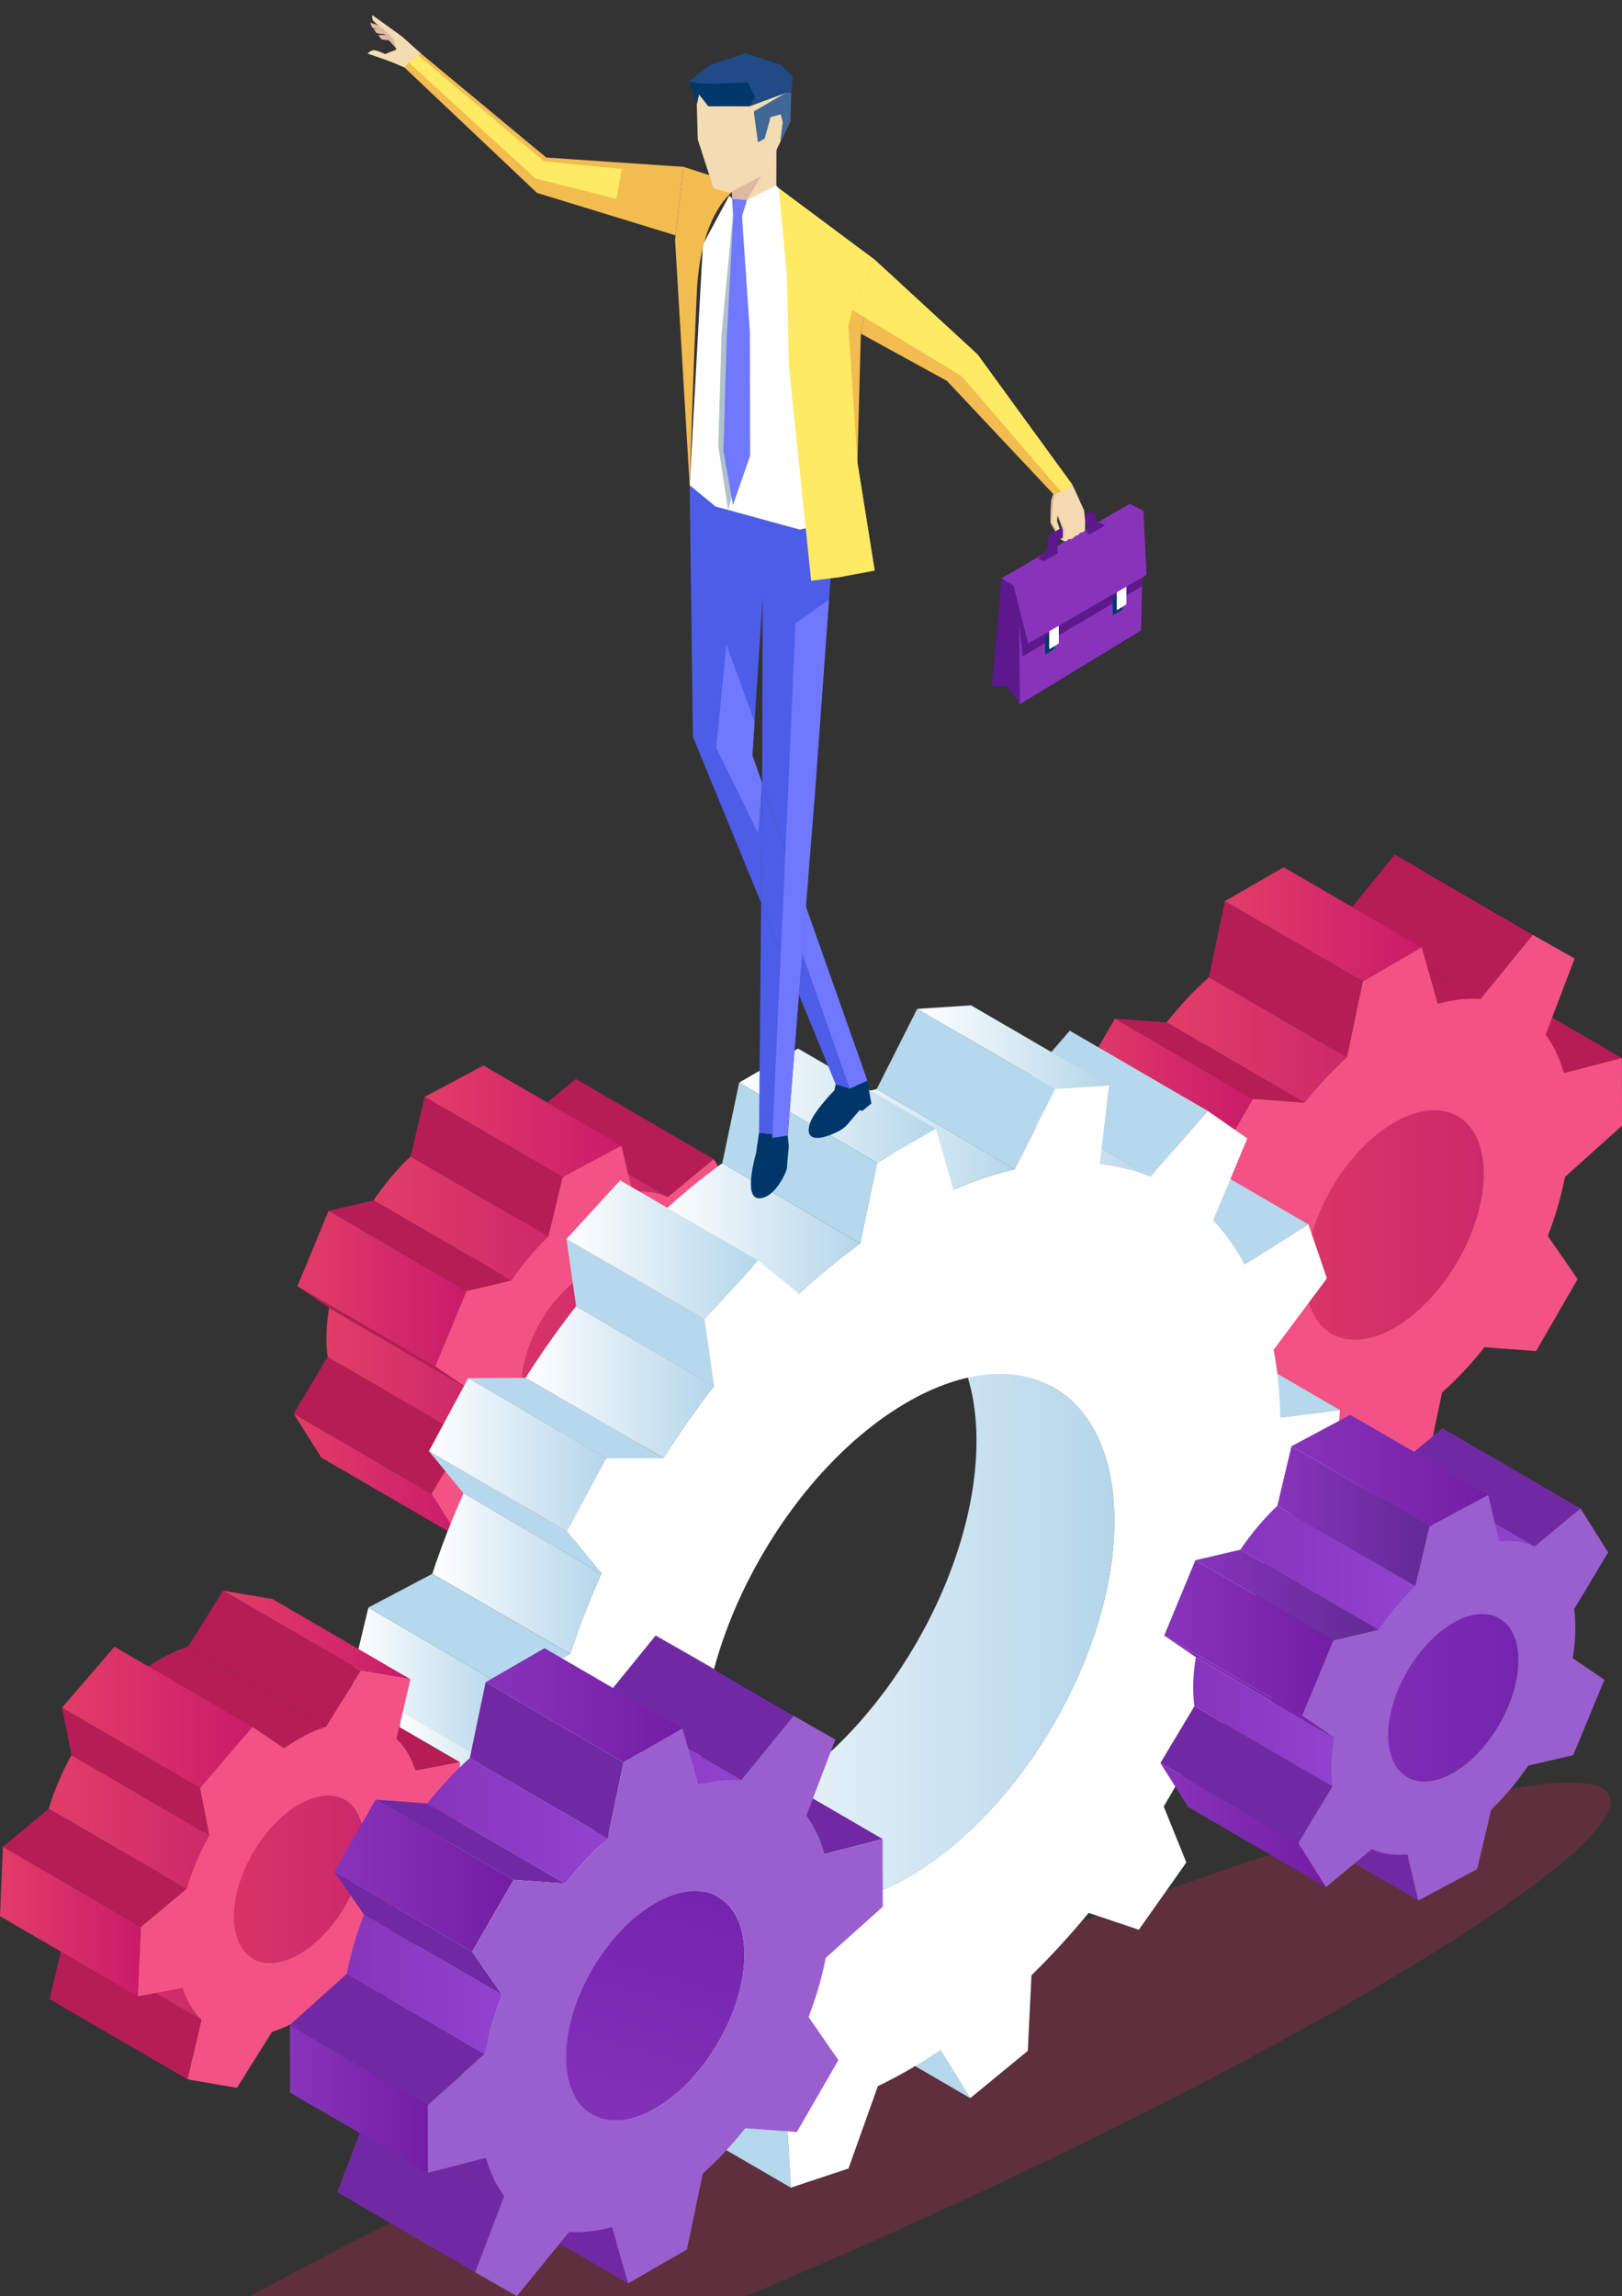 <?xml version="1.0" encoding="utf-8"?>
<!-- Generator: Adobe Illustrator 22.0.1, SVG Export Plug-In . SVG Version: 6.00 Build 0)  -->
<svg version="1.1" id="Layer_1" xmlns="http://www.w3.org/2000/svg" xmlns:xlink="http://www.w3.org/1999/xlink" x="0px" y="0px"
	 viewBox="0 0 61.818 87.49" style="enable-background:new 0 0 61.818 87.49;" xml:space="preserve">
<rect x="0" y="0" width="61.818" height="87.49" fill="#333333" stroke="none"/>
<style type="text/css">
	.st0{opacity:0.3;fill:#C12556;}
	.st1{enable-background:new    ;}
	.st2{fill:#B6D8EC;}
	.st3{fill:#B51D54;}
	.st4{fill:url(#SVGID_1_);}
	.st5{fill:#001E3A;}
	.st6{fill:#E23D69;}
	.st7{fill:url(#SVGID_2_);}
	.st8{fill:url(#SVGID_3_);}
	.st9{fill:url(#SVGID_4_);}
	.st10{fill:url(#SVGID_5_);}
	.st11{fill:url(#SVGID_6_);}
	.st12{fill:#F25384;}
	.st13{fill:url(#SVGID_7_);}
	.st14{fill:url(#SVGID_8_);}
	.st15{fill:url(#SVGID_9_);}
	.st16{fill:url(#SVGID_10_);}
	.st17{fill:url(#SVGID_11_);}
	.st18{fill:url(#SVGID_12_);}
	.st19{fill:url(#SVGID_13_);}
	.st20{fill:url(#SVGID_14_);}
	.st21{fill:url(#SVGID_15_);}
	.st22{fill:url(#SVGID_16_);}
	.st23{fill:url(#SVGID_17_);}
	.st24{fill:url(#SVGID_18_);}
	.st25{fill:url(#SVGID_19_);}
	.st26{fill:url(#SVGID_20_);}
	.st27{fill:url(#SVGID_21_);}
	.st28{fill:url(#SVGID_22_);}
	.st29{fill:url(#SVGID_23_);}
	.st30{fill:url(#SVGID_24_);}
	.st31{fill:url(#SVGID_25_);}
	.st32{fill:url(#SVGID_26_);}
	.st33{fill:url(#SVGID_27_);}
	.st34{fill:#FFFFFF;}
	.st35{fill:#808080;}
	.st36{fill:url(#SVGID_28_);}
	.st37{fill:url(#SVGID_29_);}
	.st38{fill:url(#SVGID_30_);}
	.st39{fill:url(#SVGID_31_);}
	.st40{fill:url(#SVGID_32_);}
	.st41{fill:url(#SVGID_33_);}
	.st42{fill:#7129A3;}
	.st43{fill:url(#SVGID_34_);}
	.st44{fill:url(#SVGID_35_);}
	.st45{fill:url(#SVGID_36_);}
	.st46{fill:url(#SVGID_37_);}
	.st47{fill:url(#SVGID_38_);}
	.st48{fill:url(#SVGID_39_);}
	.st49{fill:url(#SVGID_40_);}
	.st50{fill:url(#SVGID_41_);}
	.st51{fill:url(#SVGID_42_);}
	.st52{fill:url(#SVGID_43_);}
	.st53{fill:#9A5FCE;}
	.st54{fill:url(#SVGID_44_);}
	.st55{fill:url(#SVGID_45_);}
	.st56{fill:url(#SVGID_46_);}
	.st57{fill:url(#SVGID_47_);}
	.st58{fill:url(#SVGID_48_);}
	.st59{fill:url(#SVGID_49_);}
	.st60{fill:url(#SVGID_50_);}
	.st61{fill:#5C188C;}
	.st62{fill:#8734BB;}
	.st63{fill:#00376A;}
	.st64{fill:#F4DAB0;}
	.st65{fill:#DDB9A2;}
	.st66{fill:#F2BC51;}
	.st67{fill:#4D5DE8;}
	.st68{fill:#7078FF;}
	.st69{fill:#FFEA63;}
	.st70{fill:#B0C2CC;}
	.st71{fill:#F3DCB3;}
	.st72{fill:#406796;}
	.st73{fill:#204B86;}
</style>
<path class="st0" d="M61.343,68.419c0.921,2.121-12.937,10.42-30.169,17.901S-0.773,98.147-1.694,96.026
	c-0.921-2.121,12.302-9.904,29.534-17.386S60.422,66.298,61.343,68.419z"/>
<g>
	<g class="st1">
		<g>
			<polygon class="st2" points="51.501,55.098 46.243,52.043 46.853,54.193 52.111,57.248 			"/>
		</g>
		<g>
			<polygon class="st3" points="56.553,37.258 54.342,37.83 59.6,40.885 61.811,40.313 			"/>
		</g>
		<linearGradient id="SVGID_1_" gradientUnits="userSpaceOnUse" x1="45.483" y1="45.26" x2="56.544" y2="45.26">
			<stop  offset="0" style="stop-color:#E23D69"/>
			<stop  offset="1" style="stop-color:#CC2969"/>
		</linearGradient>
		<path class="st4" d="M47.9,47.522c-0.944,0.545-1.799,0.596-2.417,0.237l5.258,3.055
			c0.618,0.359,1.473,0.308,2.417-0.237c1.877-1.083,3.393-3.71,3.387-5.866c-0.003-1.071-0.381-1.825-0.991-2.179
			l-5.258-3.055c0.61,0.354,0.988,1.108,0.991,2.179C51.293,43.812,49.776,46.439,47.9,47.522z"/>
		<g>
			<polygon class="st5" points="54.754,33.467 53.161,32.56 58.419,35.616 60.011,36.522 			"/>
		</g>
		<g>
			<polygon class="st3" points="47.388,53.924 42.13,50.869 41.025,53.769 46.283,56.824 			"/>
		</g>
		<g>
			<polygon class="st3" points="53.161,32.56 51.17,35.009 56.428,38.065 58.419,35.616 			"/>
		</g>
		<g>
			<g class="st1">
				<path class="st6" d="M46.694,52.461l-5.258-3.055c0.161,0.568,0.395,1.059,0.694,1.463l5.258,3.055
					C47.089,53.52,46.855,53.029,46.694,52.461z"/>
			</g>
		</g>
		<g>
			<g class="st1">
				<path class="st3" d="M56.428,38.065l-5.258-3.055c-0.509-0.037-1.056,0.02-1.635,0.184l5.258,3.055
					C55.372,38.084,55.919,38.027,56.428,38.065z"/>
			</g>
		</g>
		<g>
			<g class="st1">
				<linearGradient id="SVGID_2_" gradientUnits="userSpaceOnUse" x1="41.39" y1="45.851" x2="47.302" y2="45.851">
					<stop  offset="0" style="stop-color:#E23D69"/>
					<stop  offset="1" style="stop-color:#CC2969"/>
				</linearGradient>
				<path class="st7" d="M47.302,46.25l-5.258-3.055c-0.286,0.748-0.508,1.507-0.655,2.257l5.258,3.055
					C46.794,47.757,47.016,46.998,47.302,46.25z"/>
			</g>
		</g>
		<g>
			<g class="st1">
				<linearGradient id="SVGID_3_" gradientUnits="userSpaceOnUse" x1="44.46" y1="39.622" x2="51.334" y2="39.622">
					<stop  offset="0" style="stop-color:#E23D69"/>
					<stop  offset="1" style="stop-color:#CC2969"/>
				</linearGradient>
				<path class="st8" d="M51.334,40.287l-5.258-3.055c-0.574,0.514-1.116,1.095-1.616,1.726l5.258,3.055
					C50.218,41.382,50.76,40.801,51.334,40.287z"/>
			</g>
		</g>
		<g>
			<linearGradient id="SVGID_4_" gradientUnits="userSpaceOnUse" x1="39.218" y1="50.216" x2="44.483" y2="50.216">
				<stop  offset="0" style="stop-color:#E23D69"/>
				<stop  offset="1" style="stop-color:#C91B69"/>
			</linearGradient>
			<polygon class="st9" points="44.476,50.455 39.218,47.399 39.225,49.977 44.483,53.032 			"/>
		</g>
		<g>
			<polygon class="st3" points="41.39,45.452 39.218,47.399 44.476,50.455 46.647,48.507 			"/>
		</g>
		<g>
			<linearGradient id="SVGID_5_" gradientUnits="userSpaceOnUse" x1="46.681" y1="35.219" x2="54.183" y2="35.219">
				<stop  offset="0" style="stop-color:#E23D69"/>
				<stop  offset="1" style="stop-color:#C91B69"/>
			</linearGradient>
			<polygon class="st10" points="48.925,33.044 46.681,34.339 51.939,37.395 54.183,36.099 			"/>
		</g>
		<g>
			<polygon class="st3" points="46.681,34.339 46.076,37.231 51.334,40.287 51.939,37.395 			"/>
		</g>
		<g>
			<polygon class="st3" points="46.167,44.609 40.909,41.554 42.045,43.194 47.302,46.25 			"/>
		</g>
		<g>
			<polygon class="st3" points="49.717,42.012 44.46,38.957 42.491,38.814 47.749,41.87 			"/>
		</g>
		<g>
			<linearGradient id="SVGID_6_" gradientUnits="userSpaceOnUse" x1="40.909" y1="41.712" x2="47.749" y2="41.712">
				<stop  offset="0" style="stop-color:#E23D69"/>
				<stop  offset="1" style="stop-color:#C91B69"/>
			</linearGradient>
			<polygon class="st11" points="47.749,41.87 42.491,38.814 40.909,41.554 46.167,44.609 			"/>
		</g>
		<g>
			<path class="st12" d="M44.476,50.455l0.007,2.578l2.211-0.572c0.161,0.568,0.395,1.059,0.694,1.463l-1.105,2.9
				l1.592,0.907l1.991-2.449c0.508,0.037,1.056-0.021,1.635-0.184l0.61,2.15l2.243-1.295l0.605-2.892
				c0.574-0.514,1.117-1.095,1.617-1.726l1.969,0.143l1.582-2.74l-1.135-1.64
				c0.286-0.749,0.508-1.507,0.655-2.257l2.172-1.948l-0.007-2.579l-2.211,0.572
				c-0.161-0.568-0.395-1.058-0.694-1.463l1.105-2.9l-1.592-0.906l-1.991,2.449
				c-0.509-0.037-1.056,0.02-1.635,0.184l-0.61-2.15l-2.244,1.296l-0.605,2.892
				c-0.574,0.514-1.116,1.095-1.616,1.726l-1.969-0.143l-1.582,2.74l1.135,1.64
				c-0.286,0.748-0.508,1.507-0.655,2.257L44.476,50.455z M53.135,42.769c1.877-1.083,3.403-0.214,3.409,1.943
				c0.006,2.156-1.51,4.783-3.387,5.866c-1.877,1.083-3.402,0.213-3.408-1.943
				C49.743,46.478,51.259,43.852,53.135,42.769z"/>
		</g>
	</g>
</g>
<g>
	<g class="st1">
		<g>
			<polygon class="st3" points="20.602,57.347 15.345,54.292 15.762,56.05 21.02,59.105 			"/>
		</g>
		<linearGradient id="SVGID_7_" gradientUnits="userSpaceOnUse" x1="15.338" y1="49.935" x2="24.833" y2="49.935">
			<stop  offset="0" style="stop-color:#E23D69"/>
			<stop  offset="1" style="stop-color:#CC2969"/>
		</linearGradient>
		<path class="st13" d="M17.105,51.172c-0.032,0.018-0.064,0.036-0.097,0.054c-0.655,0.349-1.242,0.37-1.67,0.12
			l5.258,3.055c0.429,0.249,1.016,0.229,1.67-0.12c0.032-0.017,0.065-0.035,0.097-0.054
			c1.326-0.765,2.422-2.606,2.469-4.171c0.025-0.836-0.255-1.428-0.723-1.7l-5.258-3.055
			c0.468,0.272,0.747,0.864,0.723,1.7C19.527,48.566,18.431,50.407,17.105,51.172z"/>
		<g>
			<polygon class="st3" points="21.944,41.11 20.201,42.555 25.458,45.611 27.202,44.165 			"/>
		</g>
		<g>
			<g class="st1">
				<linearGradient id="SVGID_8_" gradientUnits="userSpaceOnUse" x1="18.844" y1="43.975" x2="25.458" y2="43.975">
					<stop  offset="0" style="stop-color:#E23D69"/>
					<stop  offset="1" style="stop-color:#CC2969"/>
				</linearGradient>
				<path class="st14" d="M25.458,45.611l-5.258-3.055c-0.397-0.181-0.854-0.253-1.356-0.198l5.258,3.055
					C24.605,45.358,25.062,45.429,25.458,45.611z"/>
			</g>
		</g>
		<g>
			<linearGradient id="SVGID_9_" gradientUnits="userSpaceOnUse" x1="11.191" y1="56.228" x2="17.502" y2="56.228">
				<stop  offset="0" style="stop-color:#E23D69"/>
				<stop  offset="1" style="stop-color:#C91B69"/>
			</linearGradient>
			<polygon class="st15" points="16.448,56.918 11.191,53.863 12.245,55.538 17.502,58.593 			"/>
		</g>
		<g>
			<polygon class="st3" points="12.487,51.703 11.191,53.863 16.448,56.918 17.744,54.759 			"/>
		</g>
		<g>
			<g class="st1">
				<linearGradient id="SVGID_10_" gradientUnits="userSpaceOnUse" x1="12.442" y1="52.296" x2="17.8" y2="52.296">
					<stop  offset="0" style="stop-color:#E23D69"/>
					<stop  offset="1" style="stop-color:#CC2969"/>
				</linearGradient>
				<path class="st16" d="M17.8,52.888l-5.258-3.055c-0.054,0.329-0.089,0.654-0.098,0.973
					c-0.009,0.319,0.006,0.617,0.043,0.897l5.258,3.055c-0.036-0.281-0.051-0.579-0.043-0.897
					C17.711,53.542,17.746,53.217,17.8,52.888z"/>
			</g>
		</g>
		<g>
			<g class="st1">
				<linearGradient id="SVGID_11_" gradientUnits="userSpaceOnUse" x1="14.237" y1="46.428" x2="20.906" y2="46.428">
					<stop  offset="0" style="stop-color:#E23D69"/>
					<stop  offset="1" style="stop-color:#CC2969"/>
				</linearGradient>
				<path class="st17" d="M15.648,44.062c-0.515,0.489-0.991,1.058-1.411,1.675l5.258,3.055
					c0.42-0.618,0.896-1.186,1.411-1.675L15.648,44.062z"/>
			</g>
		</g>
		<g>
			<linearGradient id="SVGID_12_" gradientUnits="userSpaceOnUse" x1="16.184" y1="42.724" x2="23.685" y2="42.724">
				<stop  offset="0" style="stop-color:#E23D69"/>
				<stop  offset="1" style="stop-color:#C91B69"/>
			</linearGradient>
			<polygon class="st18" points="18.427,40.598 16.184,41.795 21.442,44.851 23.685,43.654 			"/>
		</g>
		<g>
			<polygon class="st3" points="16.184,41.795 15.648,44.062 20.906,47.117 21.442,44.851 			"/>
		</g>
		<g>
			<polygon class="st3" points="16.592,52.065 11.334,49.01 12.543,49.833 17.8,52.888 			"/>
		</g>
		<g>
			<polygon class="st3" points="14.237,45.737 12.523,46.137 17.781,49.192 19.494,48.793 			"/>
		</g>
		<g>
			<linearGradient id="SVGID_13_" gradientUnits="userSpaceOnUse" x1="11.334" y1="49.101" x2="17.781" y2="49.101">
				<stop  offset="0" style="stop-color:#E23D69"/>
				<stop  offset="1" style="stop-color:#C91B69"/>
			</linearGradient>
			<polygon class="st19" points="12.523,46.137 11.334,49.01 16.592,52.065 17.781,49.192 			"/>
		</g>
		<g>
			<path class="st12" d="M17.502,58.593l1.744-1.445c0.397,0.181,0.854,0.253,1.356,0.199l0.417,1.758l2.243-1.197
				l0.536-2.267c0.515-0.489,0.992-1.058,1.411-1.675l1.713-0.399l1.189-2.873l-1.207-0.824
				c0.053-0.328,0.088-0.653,0.097-0.973c0.01-0.319-0.007-0.617-0.043-0.897l1.296-2.159l-1.054-1.675
				l-1.744,1.445c-0.397-0.181-0.854-0.253-1.356-0.198l-0.417-1.759l-2.243,1.197l-0.536,2.267
				c-0.515,0.489-0.991,1.058-1.411,1.675l-1.713,0.399l-1.189,2.873l1.208,0.823
				c-0.054,0.329-0.089,0.654-0.098,0.973c-0.009,0.319,0.006,0.617,0.043,0.897l-1.296,2.159L17.502,58.593z
				 M22.343,48.53c0.032-0.018,0.063-0.036,0.095-0.053c1.369-0.73,2.441-0.023,2.394,1.579
				c-0.047,1.565-1.143,3.406-2.469,4.171c-0.032,0.018-0.064,0.036-0.097,0.054
				c-1.369,0.73-2.441,0.023-2.393-1.58C19.92,51.136,21.016,49.296,22.343,48.53z"/>
		</g>
	</g>
</g>
<g>
	<g class="st1">
		<g>
			<polygon class="st2" points="35.844,78.11 30.586,75.055 31.72,76.891 36.978,79.946 			"/>
		</g>
		<g>
			<polygon class="st2" points="51.07,53.73 45.813,50.675 43.54,50.958 48.797,54.013 			"/>
		</g>
		<g>
			<polygon class="st2" points="29.984,80.648 24.727,77.593 24.883,80.301 30.141,83.356 			"/>
		</g>
		<g>
			<polygon class="st2" points="49.87,46.656 44.612,43.6 42.178,45.128 47.436,48.184 			"/>
		</g>
		<g>
			<polygon class="st2" points="19.666,76.993 18.819,80.112 24.077,83.167 24.924,80.048 			"/>
		</g>
		<linearGradient id="SVGID_14_" gradientUnits="userSpaceOnUse" x1="23.773" y1="61.209" x2="42.473" y2="61.209">
			<stop  offset="0" style="stop-color:#FFFFFF"/>
			<stop  offset="1" style="stop-color:#B4D6EA"/>
		</linearGradient>
		<path class="st20" d="M29.372,68.457c-2.187,1.263-4.169,1.38-5.599,0.548l5.258,3.055
			c1.431,0.832,3.413,0.714,5.6-0.548c4.346-2.509,7.858-8.591,7.843-13.584
			c-0.007-2.481-0.883-4.226-2.295-5.047l-5.258-3.055c1.413,0.821,2.288,2.566,2.295,5.047
			C37.23,59.866,33.718,65.948,29.372,68.457z"/>
		<g>
			<polygon class="st2" points="40.772,39.273 38.593,41.784 43.851,44.84 46.03,42.328 			"/>
		</g>
		<g class="st1">
			<g class="st1">
				<linearGradient id="SVGID_15_" gradientUnits="userSpaceOnUse" x1="18.063" y1="77.861" x2="24.55" y2="77.861">
					<stop  offset="0" style="stop-color:#FFFFFF"/>
					<stop  offset="1" style="stop-color:#B4D6EA"/>
				</linearGradient>
				<path class="st21" d="M23.321,78.932l-5.258-3.055c0.379,0.353,0.79,0.658,1.229,0.914l5.258,3.055
					C24.11,79.591,23.699,79.285,23.321,78.932z"/>
			</g>
		</g>
		<g class="st1">
			<g class="st1">
				<linearGradient id="SVGID_16_" gradientUnits="userSpaceOnUse" x1="36.657" y1="43.062" x2="43.851" y2="43.062">
					<stop  offset="0" style="stop-color:#FFFFFF"/>
					<stop  offset="1" style="stop-color:#B4D6EA"/>
				</linearGradient>
				<path class="st22" d="M38.593,41.784c-0.604-0.25-1.251-0.418-1.936-0.499l5.258,3.055
					c0.685,0.081,1.333,0.249,1.936,0.499L38.593,41.784z"/>
			</g>
		</g>
		<g>
			<polygon class="st2" points="19.833,79.412 14.575,76.357 15.703,77.942 20.96,80.998 			"/>
		</g>
		<g>
			<polygon class="st2" points="16.276,73.376 14.575,76.357 19.833,79.412 21.534,76.431 			"/>
		</g>
		<g>
			<polygon class="st2" points="34.956,38.442 33.414,41.496 38.671,44.552 40.214,41.497 			"/>
		</g>
		<g>
			<linearGradient id="SVGID_17_" gradientUnits="userSpaceOnUse" x1="34.956" y1="39.902" x2="42.267" y2="39.902">
				<stop  offset="0" style="stop-color:#FFFFFF"/>
				<stop  offset="1" style="stop-color:#B4D6EA"/>
			</linearGradient>
			<polygon class="st23" points="37.009,38.307 34.956,38.442 40.214,41.497 42.267,41.362 			"/>
		</g>
		<g class="st1">
			<g class="st1">
				<linearGradient id="SVGID_18_" gradientUnits="userSpaceOnUse" x1="15.531" y1="73.81" x2="21.534" y2="73.81">
					<stop  offset="0" style="stop-color:#FFFFFF"/>
					<stop  offset="1" style="stop-color:#B4D6EA"/>
				</linearGradient>
				<path class="st24" d="M20.788,74.245l-5.258-3.055c0.185,0.796,0.436,1.527,0.746,2.187l5.258,3.055
					C21.224,75.772,20.974,75.041,20.788,74.245z"/>
			</g>
		</g>
		<g class="st1">
			<g class="st1">
				<linearGradient id="SVGID_19_" gradientUnits="userSpaceOnUse" x1="31.075" y1="43.414" x2="38.671" y2="43.414">
					<stop  offset="0" style="stop-color:#FFFFFF"/>
					<stop  offset="1" style="stop-color:#B4D6EA"/>
				</linearGradient>
				<path class="st25" d="M33.414,41.496c-0.756,0.173-1.537,0.432-2.339,0.78l5.258,3.055
					c0.802-0.348,1.583-0.607,2.339-0.78L33.414,41.496z"/>
			</g>
		</g>
		<g>
			<polygon class="st2" points="15.153,67.347 12.885,69.686 18.142,72.741 20.41,70.402 			"/>
		</g>
		<g>
			<polygon class="st2" points="18.142,72.741 12.885,69.686 13.126,72.115 18.384,75.17 			"/>
		</g>
		<g class="st1">
			<g class="st1">
				<linearGradient id="SVGID_20_" gradientUnits="userSpaceOnUse" x1="15.153" y1="67.439" x2="20.649" y2="67.439">
					<stop  offset="0" style="stop-color:#FFFFFF"/>
					<stop  offset="1" style="stop-color:#B4D6EA"/>
				</linearGradient>
				<path class="st26" d="M15.392,64.476c-0.144,0.971-0.226,1.932-0.239,2.871l5.258,3.055
					c0.013-0.94,0.095-1.9,0.239-2.871L15.392,64.476z"/>
			</g>
		</g>
		<g>
			<linearGradient id="SVGID_21_" gradientUnits="userSpaceOnUse" x1="28.171" y1="42.128" x2="35.673" y2="42.128">
				<stop  offset="0" style="stop-color:#FFFFFF"/>
				<stop  offset="1" style="stop-color:#B4D6EA"/>
			</linearGradient>
			<polygon class="st27" points="30.415,39.953 28.171,41.249 33.429,44.304 35.673,43.008 			"/>
		</g>
		<g>
			<polygon class="st2" points="28.171,41.249 27.527,44.325 32.785,47.38 33.429,44.304 			"/>
		</g>
		<g class="st1">
			<g class="st1">
				<linearGradient id="SVGID_22_" gradientUnits="userSpaceOnUse" x1="25.192" y1="46.812" x2="32.785" y2="46.812">
					<stop  offset="0" style="stop-color:#FFFFFF"/>
					<stop  offset="1" style="stop-color:#B4D6EA"/>
				</linearGradient>
				<path class="st28" d="M27.527,44.325c-0.802,0.578-1.581,1.22-2.335,1.918l5.258,3.055
					c0.754-0.698,1.533-1.34,2.335-1.918L27.527,44.325z"/>
			</g>
		</g>
		<g class="st1">
			<g class="st1">
				<linearGradient id="SVGID_23_" gradientUnits="userSpaceOnUse" x1="16.476" y1="59.962" x2="22.923" y2="59.962">
					<stop  offset="0" style="stop-color:#FFFFFF"/>
					<stop  offset="1" style="stop-color:#B4D6EA"/>
				</linearGradient>
				<path class="st29" d="M17.666,56.901c-0.452,1.01-0.851,2.036-1.19,3.066l5.258,3.055
					c0.339-1.03,0.738-2.056,1.19-3.066L17.666,56.901z"/>
			</g>
		</g>
		<g class="st1">
			<g class="st1">
				<linearGradient id="SVGID_24_" gradientUnits="userSpaceOnUse" x1="20.031" y1="52.664" x2="27.215" y2="52.664">
					<stop  offset="0" style="stop-color:#FFFFFF"/>
					<stop  offset="1" style="stop-color:#B4D6EA"/>
				</linearGradient>
				<path class="st30" d="M21.957,49.772c-0.683,0.871-1.327,1.785-1.926,2.729l5.258,3.055
					c0.599-0.945,1.244-1.858,1.926-2.729L21.957,49.772z"/>
			</g>
		</g>
		<g>
			<linearGradient id="SVGID_25_" gradientUnits="userSpaceOnUse" x1="13.355" y1="64.205" x2="19.299" y2="64.205">
				<stop  offset="0" style="stop-color:#FFFFFF"/>
				<stop  offset="1" style="stop-color:#B4D6EA"/>
			</linearGradient>
			<polygon class="st31" points="14.041,61.251 13.355,64.104 18.612,67.159 19.299,64.306 			"/>
		</g>
		<g>
			<polygon class="st2" points="16.476,59.967 14.041,61.251 19.299,64.306 21.734,63.023 			"/>
		</g>
		<g>
			<polygon class="st2" points="26.847,50.265 21.589,47.209 21.957,49.772 27.215,52.827 			"/>
		</g>
		<g>
			<linearGradient id="SVGID_26_" gradientUnits="userSpaceOnUse" x1="21.589" y1="47.621" x2="28.894" y2="47.621">
				<stop  offset="0" style="stop-color:#FFFFFF"/>
				<stop  offset="1" style="stop-color:#B4D6EA"/>
			</linearGradient>
			<polygon class="st32" points="23.636,44.977 21.589,47.209 26.847,50.265 28.894,48.033 			"/>
		</g>
		<g>
			<polygon class="st2" points="21.606,58.349 16.348,55.294 17.666,56.901 22.923,59.957 			"/>
		</g>
		<g>
			<linearGradient id="SVGID_27_" gradientUnits="userSpaceOnUse" x1="16.348" y1="55.43" x2="23.102" y2="55.43">
				<stop  offset="0" style="stop-color:#FFFFFF"/>
				<stop  offset="1" style="stop-color:#B4D6EA"/>
			</linearGradient>
			<polygon class="st33" points="17.844,52.511 16.348,55.294 21.606,58.349 23.102,55.566 			"/>
		</g>
		<g>
			<polygon class="st2" points="20.031,52.501 17.844,52.511 23.102,55.566 25.289,55.557 			"/>
		</g>
		<g>
			<path class="st34" d="M18.142,72.741l0.242,2.429l2.405-0.926c0.185,0.796,0.436,1.527,0.746,2.187l-1.701,2.981
				l1.127,1.586l2.36-2.066c0.484,0.452,1.021,0.825,1.603,1.116l-0.847,3.119l1.82,0.468l1.902-2.845
				c0.696,0.039,1.426-0.008,2.186-0.142l0.156,2.709l2.197-0.731l1.119-3.137
				c0.394-0.189,0.792-0.399,1.194-0.631s0.8-0.482,1.193-0.747l1.134,1.836l2.193-1.803l0.141-2.88
				c0.758-0.742,1.486-1.537,2.179-2.377l1.913,0.642l1.81-2.564l-0.862-2.132
				c0.579-0.962,1.112-1.952,1.592-2.96l2.364-0.662l1.116-2.881l-1.714-1.009
				c0.305-1.015,0.55-2.031,0.731-3.039l2.402-1.849l0.227-2.7l-2.273,0.283c-0.019-0.921-0.106-1.784-0.256-2.586
				l2.029-2.719L49.87,46.656l-2.434,1.528c-0.343-0.636-0.747-1.199-1.202-1.685l1.303-3.12l-1.507-1.05
				l-2.179,2.511c-0.604-0.25-1.251-0.418-1.936-0.499l0.352-2.978l-2.053,0.135l-1.543,3.055
				c-0.756,0.173-1.537,0.432-2.339,0.78l-0.659-2.324l-2.244,1.296l-0.644,3.076
				c-0.802,0.578-1.581,1.22-2.335,1.918l-1.556-1.266l-2.047,2.232l0.368,2.562
				c-0.683,0.871-1.327,1.784-1.926,2.729l-2.187,0.009l-1.496,2.783l1.317,1.608
				c-0.452,1.01-0.851,2.036-1.19,3.066l-2.435,1.283l-0.686,2.853l2.037,0.372
				c-0.144,0.971-0.226,1.931-0.239,2.871L18.142,72.741z M34.578,53.429c4.346-2.509,7.881-0.495,7.895,4.499
				c0.014,4.993-3.498,11.075-7.843,13.584c-4.346,2.509-7.881,0.495-7.895-4.498
				C26.721,62.02,30.233,55.938,34.578,53.429z"/>
		</g>
	</g>
</g>
<g>
	<g class="st1">
		<g>
			<polygon class="st35" points="11.966,76.599 6.708,73.543 7.917,74.361 13.175,77.416 			"/>
		</g>
		<g>
			<polygon class="st3" points="12.278,64.094 10.583,64.418 15.84,67.474 17.536,67.149 			"/>
		</g>
		<linearGradient id="SVGID_28_" gradientUnits="userSpaceOnUse" x1="4.381" y1="70.165" x2="13.877" y2="70.165">
			<stop  offset="0" style="stop-color:#E23D69"/>
			<stop  offset="1" style="stop-color:#CC2969"/>
		</linearGradient>
		<path class="st36" d="M6.147,71.403c-0.689,0.398-1.314,0.435-1.765,0.173l5.258,3.055
			c0.451,0.262,1.076,0.225,1.765-0.173c1.37-0.791,2.477-2.707,2.473-4.282
			c-0.002-0.782-0.278-1.331-0.723-1.59l-5.258-3.055c0.445,0.259,0.721,0.808,0.723,1.59
			C8.623,68.696,7.516,70.612,6.147,71.403z"/>
		<g>
			<polygon class="st3" points="2.424,73.907 1.891,76.176 7.148,79.231 7.682,76.963 			"/>
		</g>
		<g>
			<g class="st1">
				<linearGradient id="SVGID_29_" gradientUnits="userSpaceOnUse" x1="1.696" y1="74.825" x2="7.682" y2="74.825">
					<stop  offset="0" style="stop-color:#E23D69"/>
					<stop  offset="1" style="stop-color:#CC2969"/>
				</linearGradient>
				<path class="st37" d="M7.682,76.963c-0.159-0.152-0.302-0.33-0.426-0.538c-0.125-0.207-0.225-0.436-0.302-0.682
					L1.696,72.688c0.078,0.245,0.178,0.474,0.303,0.681c0.124,0.208,0.267,0.386,0.426,0.538L7.682,76.963z"/>
			</g>
		</g>
		<g>
			<linearGradient id="SVGID_30_" gradientUnits="userSpaceOnUse" x1="8.503" y1="62.297" x2="15.645" y2="62.297">
				<stop  offset="0" style="stop-color:#E23D69"/>
				<stop  offset="1" style="stop-color:#C91B69"/>
			</linearGradient>
			<polygon class="st38" points="10.388,60.93 8.503,60.608 13.761,63.664 15.645,63.986 			"/>
		</g>
		<g>
			<polygon class="st3" points="8.503,60.608 7.167,62.742 12.425,65.797 13.761,63.664 			"/>
		</g>
		<g>
			<g class="st1">
				<path class="st3" d="M12.425,65.797l-5.258-3.055C6.824,62.848,6.471,63.005,6.116,63.21
					c-0.182,0.105-0.365,0.223-0.547,0.353l5.258,3.055c0.182-0.13,0.365-0.248,0.547-0.353
					C11.729,66.06,12.082,65.903,12.425,65.797z"/>
			</g>
		</g>
		<g>
			<g class="st1">
				<linearGradient id="SVGID_31_" gradientUnits="userSpaceOnUse" x1="1.856" y1="69.424" x2="7.981" y2="69.424">
					<stop  offset="0" style="stop-color:#E23D69"/>
					<stop  offset="1" style="stop-color:#CC2969"/>
				</linearGradient>
				<path class="st39" d="M2.723,66.874c-0.368,0.67-0.659,1.362-0.867,2.045l5.258,3.055
					c0.208-0.684,0.499-1.376,0.867-2.046L2.723,66.874z"/>
			</g>
		</g>
		<g>
			<polygon class="st3" points="1.856,68.919 0.112,70.369 5.369,73.424 7.113,71.975 			"/>
		</g>
		<g>
			<linearGradient id="SVGID_32_" gradientUnits="userSpaceOnUse" x1="0" y1="73.218" x2="5.369" y2="73.218">
				<stop  offset="0" style="stop-color:#E23D69"/>
				<stop  offset="1" style="stop-color:#C91B69"/>
			</linearGradient>
			<polygon class="st40" points="0.112,70.369 0,73.012 5.258,76.068 5.369,73.424 			"/>
		</g>
		<g>
			<polygon class="st3" points="7.621,68.124 2.364,65.068 2.723,66.874 7.981,69.929 			"/>
		</g>
		<g>
			<path class="st12" d="M5.369,73.424l-0.112,2.643l1.696-0.324c0.078,0.245,0.178,0.474,0.302,0.682
				c0.124,0.208,0.267,0.386,0.426,0.538l-0.534,2.268l1.884,0.322l1.335-2.133
				c0.343-0.107,0.696-0.264,1.051-0.469c0.182-0.105,0.365-0.223,0.547-0.353l1.209,0.817l1.997-2.323l-0.36-1.805
				c0.368-0.67,0.66-1.362,0.867-2.045l1.744-1.45l0.113-2.644l-1.696,0.324
				c-0.079-0.245-0.178-0.474-0.302-0.682c-0.125-0.208-0.268-0.386-0.426-0.538l0.534-2.268l-1.884-0.322
				l-1.336,2.133c-0.343,0.107-0.696,0.264-1.05,0.469c-0.182,0.105-0.365,0.223-0.547,0.353L9.618,65.801
				l-1.997,2.323l0.359,1.806c-0.368,0.67-0.659,1.362-0.867,2.046L5.369,73.424z M11.388,68.759
				c1.37-0.791,2.484-0.157,2.489,1.417c0.004,1.575-1.103,3.491-2.473,4.282
				c-1.37,0.791-2.484,0.157-2.489-1.418C8.911,71.466,10.018,69.55,11.388,68.759z"/>
		</g>
		<g>
			<linearGradient id="SVGID_33_" gradientUnits="userSpaceOnUse" x1="2.364" y1="65.435" x2="9.618" y2="65.435">
				<stop  offset="0" style="stop-color:#E23D69"/>
				<stop  offset="1" style="stop-color:#C91B69"/>
			</linearGradient>
			<polygon class="st41" points="4.361,62.746 2.364,65.068 7.621,68.124 9.618,65.801 			"/>
		</g>
	</g>
</g>
<g>
	<g class="st1">
		<g>
			<polygon class="st42" points="53.637,70.658 48.379,67.603 48.797,69.36 54.054,72.416 			"/>
		</g>
		<linearGradient id="SVGID_34_" gradientUnits="userSpaceOnUse" x1="48.373" y1="63.247" x2="57.867" y2="63.247">
			<stop  offset="0" style="stop-color:#8734BB"/>
			<stop  offset="1" style="stop-color:#7424AE"/>
		</linearGradient>
		<path class="st43" d="M50.138,64.485c-0.032,0.018-0.063,0.036-0.095,0.053c-0.655,0.349-1.242,0.37-1.67,0.12
			l5.258,3.055c0.429,0.249,1.016,0.229,1.67-0.121c0.032-0.017,0.063-0.034,0.095-0.053
			c1.327-0.766,2.423-2.607,2.47-4.173c0.025-0.836-0.255-1.429-0.723-1.701l-5.258-3.055
			c0.468,0.272,0.748,0.865,0.723,1.701C52.562,61.879,51.465,63.719,50.138,64.485z"/>
		<g>
			<polygon class="st42" points="54.98,54.421 53.235,55.867 58.492,58.923 60.237,57.477 			"/>
		</g>
		<g>
			<g class="st1">
				<linearGradient id="SVGID_35_" gradientUnits="userSpaceOnUse" x1="51.879" y1="57.287" x2="58.492" y2="57.287">
					<stop  offset="0" style="stop-color:#8734BB"/>
					<stop  offset="1" style="stop-color:#9143CF"/>
				</linearGradient>
				<path class="st44" d="M58.492,58.923l-5.258-3.055c-0.396-0.183-0.854-0.253-1.356-0.199l5.258,3.055
					C57.639,58.67,58.097,58.74,58.492,58.923z"/>
			</g>
		</g>
		<g>
			<linearGradient id="SVGID_36_" gradientUnits="userSpaceOnUse" x1="44.225" y1="69.54" x2="50.537" y2="69.54">
				<stop  offset="0" style="stop-color:#8734BB"/>
				<stop  offset="1" style="stop-color:#721DA4"/>
			</linearGradient>
			<polygon class="st45" points="49.482,70.23 44.225,67.175 45.279,68.85 50.537,71.905 			"/>
		</g>
		<g>
			<polygon class="st42" points="50.779,68.07 45.521,65.014 44.225,67.175 49.482,70.23 			"/>
		</g>
		<g class="st1">
			<g class="st1">
				<linearGradient id="SVGID_37_" gradientUnits="userSpaceOnUse" x1="45.477" y1="65.607" x2="50.834" y2="65.607">
					<stop  offset="0" style="stop-color:#8734BB"/>
					<stop  offset="1" style="stop-color:#9143CF"/>
				</linearGradient>
				<path class="st46" d="M50.834,66.2l-5.258-3.055c-0.054,0.329-0.088,0.653-0.098,0.972
					c-0.009,0.319,0.006,0.618,0.042,0.898l5.258,3.055c-0.036-0.28-0.051-0.579-0.042-0.898
					C50.747,66.853,50.78,66.528,50.834,66.2z"/>
			</g>
		</g>
		<g class="st1">
			<g class="st1">
				<linearGradient id="SVGID_38_" gradientUnits="userSpaceOnUse" x1="47.271" y1="59.739" x2="53.941" y2="59.739">
					<stop  offset="0" style="stop-color:#8734BB"/>
					<stop  offset="1" style="stop-color:#9143CF"/>
				</linearGradient>
				<path class="st47" d="M48.683,57.374c-0.516,0.49-0.992,1.058-1.412,1.676l5.258,3.055
					c0.42-0.618,0.896-1.186,1.412-1.676L48.683,57.374z"/>
			</g>
		</g>
		<g>
			<linearGradient id="SVGID_39_" gradientUnits="userSpaceOnUse" x1="49.22" y1="56.036" x2="56.72" y2="56.036">
				<stop  offset="0" style="stop-color:#8734BB"/>
				<stop  offset="1" style="stop-color:#721DA4"/>
			</linearGradient>
			<polygon class="st48" points="51.462,53.91 49.22,55.107 54.477,58.162 56.72,56.965 			"/>
		</g>
		<g>
			<linearGradient id="SVGID_40_" gradientUnits="userSpaceOnUse" x1="48.683" y1="57.768" x2="54.477" y2="57.768">
				<stop  offset="0" style="stop-color:#8734BB"/>
				<stop  offset="1" style="stop-color:#622995"/>
			</linearGradient>
			<polygon class="st49" points="49.22,55.107 48.683,57.374 53.941,60.429 54.477,58.162 			"/>
		</g>
		<g>
			<linearGradient id="SVGID_41_" gradientUnits="userSpaceOnUse" x1="44.37" y1="64.261" x2="50.834" y2="64.261">
				<stop  offset="0" style="stop-color:#8734BB"/>
				<stop  offset="1" style="stop-color:#721DA4"/>
			</linearGradient>
			<polygon class="st50" points="49.627,65.376 44.37,62.321 45.577,63.145 50.834,66.2 			"/>
		</g>
		<g>
			<linearGradient id="SVGID_42_" gradientUnits="userSpaceOnUse" x1="45.558" y1="60.777" x2="52.529" y2="60.777">
				<stop  offset="0" style="stop-color:#8734BB"/>
				<stop  offset="1" style="stop-color:#622995"/>
			</linearGradient>
			<polygon class="st51" points="52.529,62.105 47.271,59.05 45.558,59.449 50.815,62.504 			"/>
		</g>
		<g>
			<linearGradient id="SVGID_43_" gradientUnits="userSpaceOnUse" x1="44.37" y1="62.413" x2="50.815" y2="62.413">
				<stop  offset="0" style="stop-color:#8734BB"/>
				<stop  offset="1" style="stop-color:#721DA4"/>
			</linearGradient>
			<polygon class="st52" points="50.815,62.504 45.558,59.449 44.37,62.321 49.627,65.376 			"/>
		</g>
		<g>
			<path class="st53" d="M50.537,71.905l1.745-1.447c0.396,0.183,0.853,0.253,1.355,0.2l0.417,1.758l2.243-1.196
				l0.536-2.267c0.516-0.49,0.992-1.06,1.412-1.677l1.714-0.398l1.188-2.872l-1.207-0.824
				c0.054-0.329,0.088-0.654,0.097-0.973c0.01-0.319-0.005-0.618-0.042-0.898l1.295-2.159l-1.053-1.676
				l-1.745,1.446c-0.396-0.183-0.854-0.253-1.356-0.199L56.72,56.965l-2.243,1.197l-0.536,2.267
				c-0.516,0.49-0.992,1.058-1.412,1.676l-1.713,0.399l-1.188,2.872L50.834,66.2
				c-0.054,0.329-0.088,0.653-0.098,0.972c-0.009,0.319,0.006,0.618,0.042,0.898l-1.296,2.16L50.537,71.905z
				 M55.377,61.842c0.032-0.019,0.064-0.036,0.097-0.054c1.369-0.731,2.44-0.023,2.393,1.58
				c-0.047,1.566-1.143,3.406-2.47,4.173c-0.032,0.018-0.063,0.036-0.095,0.053
				c-1.369,0.73-2.441,0.023-2.393-1.58C52.955,64.448,54.051,62.608,55.377,61.842z"/>
		</g>
	</g>
</g>
<g>
	<g class="st1">
		<g>
			<polygon class="st42" points="23.327,84.857 18.07,81.801 18.68,83.951 23.937,87.006 			"/>
		</g>
		<g>
			<polygon class="st42" points="28.38,67.016 26.17,67.588 31.427,70.643 33.637,70.072 			"/>
		</g>
		<linearGradient id="SVGID_44_" gradientUnits="userSpaceOnUse" x1="21.041" y1="82.829" x2="24.175" y2="71.565">
			<stop  offset="0" style="stop-color:#8734BB"/>
			<stop  offset="1" style="stop-color:#7424AE"/>
		</linearGradient>
		<path class="st54" d="M19.727,77.28c-0.944,0.545-1.8,0.596-2.418,0.237l5.258,3.055
			c0.618,0.359,1.473,0.308,2.418-0.237c1.877-1.083,3.393-3.71,3.387-5.866
			c-0.003-1.071-0.381-1.825-0.991-2.179l-5.258-3.055c0.61,0.354,0.988,1.108,0.991,2.179
			C23.12,73.57,21.604,76.197,19.727,77.28z"/>
		<g>
			<polygon class="st5" points="26.58,63.226 24.989,62.318 30.247,65.374 31.838,66.282 			"/>
		</g>
		<g>
			<polygon class="st42" points="13.958,80.626 12.852,83.527 18.109,86.582 19.215,83.682 			"/>
		</g>
		<g>
			<polygon class="st42" points="24.989,62.318 22.997,64.767 28.255,67.823 30.247,65.374 			"/>
		</g>
		<g>
			<g class="st1">
				<path class="st42" d="M18.52,82.219l-5.258-3.055c0.161,0.568,0.396,1.058,0.695,1.462l5.258,3.055
					C18.917,83.278,18.681,82.787,18.52,82.219z"/>
			</g>
		</g>
		<g>
			<g class="st1">
				<linearGradient id="SVGID_45_" gradientUnits="userSpaceOnUse" x1="21.362" y1="66.382" x2="28.255" y2="66.382">
					<stop  offset="0" style="stop-color:#8734BB"/>
					<stop  offset="1" style="stop-color:#9143CF"/>
				</linearGradient>
				<path class="st55" d="M28.255,67.823l-5.258-3.055c-0.508-0.038-1.056,0.02-1.635,0.184l5.258,3.055
					C27.198,67.843,27.747,67.785,28.255,67.823z"/>
			</g>
		</g>
		<g>
			<g class="st1">
				<linearGradient id="SVGID_46_" gradientUnits="userSpaceOnUse" x1="13.217" y1="75.609" x2="19.129" y2="75.609">
					<stop  offset="0" style="stop-color:#8734BB"/>
					<stop  offset="1" style="stop-color:#9143CF"/>
				</linearGradient>
				<path class="st56" d="M13.871,72.953c-0.285,0.748-0.508,1.507-0.654,2.257l5.258,3.055
					c0.146-0.75,0.369-1.509,0.654-2.257L13.871,72.953z"/>
			</g>
		</g>
		<g>
			<g class="st1">
				<linearGradient id="SVGID_47_" gradientUnits="userSpaceOnUse" x1="16.286" y1="69.38" x2="23.161" y2="69.38">
					<stop  offset="0" style="stop-color:#8734BB"/>
					<stop  offset="1" style="stop-color:#9143CF"/>
				</linearGradient>
				<path class="st57" d="M23.161,70.044l-5.258-3.055c-0.574,0.514-1.117,1.096-1.617,1.726l5.258,3.055
					C22.044,71.14,22.587,70.559,23.161,70.044z"/>
			</g>
		</g>
		<g>
			<linearGradient id="SVGID_48_" gradientUnits="userSpaceOnUse" x1="11.046" y1="79.974" x2="16.311" y2="79.974">
				<stop  offset="0" style="stop-color:#8734BB"/>
				<stop  offset="1" style="stop-color:#721DA4"/>
			</linearGradient>
			<polygon class="st58" points="16.303,80.213 11.046,77.157 11.053,79.735 16.311,82.79 			"/>
		</g>
		<g>
			<polygon class="st42" points="13.217,75.209 11.046,77.157 16.303,80.213 18.475,78.265 			"/>
		</g>
		<g>
			<linearGradient id="SVGID_49_" gradientUnits="userSpaceOnUse" x1="18.509" y1="64.977" x2="26.011" y2="64.977">
				<stop  offset="0" style="stop-color:#8734BB"/>
				<stop  offset="1" style="stop-color:#721DA4"/>
			</linearGradient>
			<polygon class="st59" points="20.753,62.801 18.509,64.097 23.766,67.153 26.011,65.857 			"/>
		</g>
		<g>
			<polygon class="st42" points="18.509,64.097 17.904,66.989 23.161,70.044 23.766,67.153 			"/>
		</g>
		<g>
			<polygon class="st42" points="17.993,74.368 12.736,71.312 13.871,72.953 19.129,76.008 			"/>
		</g>
		<g>
			<polygon class="st42" points="16.286,68.715 14.318,68.573 19.575,71.628 21.544,71.771 			"/>
		</g>
		<g>
			<linearGradient id="SVGID_50_" gradientUnits="userSpaceOnUse" x1="12.736" y1="71.47" x2="19.575" y2="71.47">
				<stop  offset="0" style="stop-color:#8734BB"/>
				<stop  offset="1" style="stop-color:#721DA4"/>
			</linearGradient>
			<polygon class="st60" points="14.318,68.573 12.736,71.312 17.993,74.368 19.575,71.628 			"/>
		</g>
		<g>
			<path class="st53" d="M16.303,80.213l0.007,2.578l2.21-0.571c0.161,0.568,0.396,1.058,0.695,1.462l-1.106,2.901
				l1.592,0.907l1.992-2.449c0.508,0.038,1.055-0.021,1.634-0.184l0.61,2.15l2.244-1.296l0.605-2.892
				c0.574-0.514,1.116-1.095,1.617-1.726l1.969,0.143l1.581-2.739l-1.135-1.64
				c0.286-0.75,0.509-1.508,0.655-2.257l2.172-1.948l-0.007-2.579l-2.21,0.571c-0.161-0.568-0.396-1.057-0.695-1.463
				l1.105-2.899l-1.591-0.908l-1.992,2.449c-0.508-0.038-1.056,0.02-1.635,0.184l-0.609-2.15l-2.244,1.296
				l-0.605,2.892c-0.574,0.514-1.117,1.095-1.617,1.726l-1.969-0.143l-1.582,2.74l1.135,1.64
				c-0.285,0.748-0.508,1.507-0.654,2.257L16.303,80.213z M24.963,72.527c1.877-1.083,3.403-0.214,3.409,1.942
				c0.006,2.156-1.51,4.783-3.387,5.866c-1.877,1.083-3.403,0.214-3.409-1.943
				C21.57,76.236,23.086,73.61,24.963,72.527z"/>
		</g>
	</g>
</g>
<g>
	<g>
		<polygon class="st61" points="43.489,24.021 43.054,19.201 38.168,22.039 37.806,26.139 38.382,26.17 
			38.874,26.829 		"/>
		<polygon class="st62" points="43.489,24.021 43.578,19.462 43.054,19.201 38.168,22.039 38.825,22.303 
			38.874,26.829 		"/>
		<polygon class="st61" points="43.522,22.341 43.529,22.002 43.578,19.462 43.054,19.201 38.168,22.039 
			38.712,22.643 38.976,25.009 		"/>
		<polygon class="st62" points="43.697,21.905 43.578,19.462 43.054,19.201 38.168,22.039 38.627,22.311 
			39.185,24.519 		"/>
		<polygon class="st61" points="41.566,19.489 39.949,20.396 39.937,20.875 39.574,21.283 39.775,21.387 
			40.306,21.081 40.306,20.602 41.61,19.85 41.414,19.963 41.404,20.277 41.533,20.36 42.115,20.024 
			41.928,19.915 41.765,19.937 41.772,19.592 		"/>
		<path class="st63" d="M40.183,24.728c0.011-0.007,0.018-0.019,0.018-0.032v-0.657l-0.368,0.213v0.655
			c0,0.015,0.016,0.024,0.029,0.016L40.183,24.728z"/>
		<path class="st34" d="M40.337,24.53c0.011-0.007,0.018-0.019,0.018-0.032v-0.657l-0.368,0.213v0.655
			c0,0.015,0.016,0.024,0.029,0.016L40.337,24.53z"/>
		<path class="st63" d="M42.758,23.239c0.011-0.007,0.018-0.019,0.018-0.032v-0.657l-0.368,0.213v0.655
			c0,0.015,0.016,0.024,0.029,0.016L42.758,23.239z"/>
		<path class="st34" d="M42.913,23.04c0.011-0.007,0.018-0.019,0.018-0.032v-0.657l-0.368,0.213v0.655
			c0,0.015,0.016,0.024,0.029,0.017L42.913,23.04z"/>
	</g>
	<path class="st64" d="M40.408,20.542c0,0,0.102,0.057,0.104,0.059c0.075,0.062,0.18,0,0.225-0.069
		c0.084,0.049,0.222-0.062,0.237-0.117c0.041,0.025,0.183-0.071,0.197-0.124
		c0.063,0.012,0.146-0.018,0.181-0.095c0.005-0.01,0.005-0.359,0.005-0.359l-0.039-0.385l-0.268-0.596
		l-0.185-0.394L40.144,18.825l-0.083,0.262l-0.028,0.829l0.189,0.328l0.164-0.094l-0.098-0.297
		l0.016-0.218l0.209,0.56l-0.005,0.289L40.408,20.542z"/>
	<g>
		<polygon class="st65" points="40.238,18.776 40.144,18.825 40.061,19.087 40.033,19.916 40.221,20.244 
			40.253,20.226 40.086,19.88 40.142,19.096 		"/>
	</g>
	<polygon class="st65" points="40.436,20.526 40.506,20.557 40.548,20.513 40.568,20.18 40.356,19.691 
		40.303,19.636 40.512,20.196 40.507,20.485 	"/>
	<path class="st63" d="M31.939,43.115c0.294-0.144,0.427-0.355,0.584-0.536
		c0.157-0.181,0.246-0.283,0.246-0.283l0.094,0.034l0.346-0.283l-0.155-0.876l-1.177,0.038l-0.079,0.339
		c0,0-0.732,0.742-0.91,1.202C30.663,43.334,30.987,43.582,31.939,43.115z"/>
	<path class="st63" d="M29.992,44.513c0-0.095,0.071-0.831,0.071-0.831l-0.04-0.415l-1.095-0.111
		l-0.113,0.785c0,0-0.51,1.718,0.113,1.718C29.551,45.66,29.992,44.607,29.992,44.513z"/>
	<polygon class="st66" points="33.337,9.896 29.684,7.179 31.086,11.102 30.734,20.772 32.076,21.489 
		33.337,21.742 32.678,17.62 32.808,12.712 	"/>
	<polygon class="st67" points="31.852,41.319 32.384,41.477 33.055,41.172 30.715,34.552 30.449,37.905 	"/>
	<polygon class="st67" points="28.928,43.156 30.023,43.267 30.449,37.905 29.008,34.399 	"/>
	<polygon class="st67" points="29.047,30.1 29.008,34.399 30.449,37.905 30.715,34.552 29.047,29.835 	"/>
	<polygon class="st67" points="31.809,19.895 30.521,20.193 27.267,19.299 26.284,18.489 26.409,28.075 
		29.008,34.399 29.047,30.1 29.047,29.835 28.675,28.782 29.068,22.775 29.047,29.835 30.715,34.552 
		31.072,30.047 	"/>
	<polygon class="st68" points="31.595,22.846 30.314,23.757 30.043,30.1 29.433,43.359 30.023,43.267 
		31.072,30.047 	"/>
	<polygon class="st68" points="27.685,24.555 27.297,28.489 28.894,31.759 29.042,29.839 28.675,28.782 
		28.758,27.509 	"/>
	<polygon class="st64" points="27.903,6.426 27.903,7.578 27.685,8.249 29.69,8.013 29.587,7.284 
		29.593,5.362 	"/>
	<polygon class="st34" points="31.809,19.895 31.809,8.76 29.684,7.179 29.582,7.067 28.429,7.644 
		27.992,7.692 27.799,7.446 26.79,9.318 26.284,18.489 27.267,19.299 30.485,20.182 	"/>
	<path class="st66" d="M28.258,7.067l-2.209-0.71l-0.321,2.78l0.556,9.352c0,0,0.143-4.565,0.273-7.345
		C26.717,7.697,28.258,7.067,28.258,7.067z"/>
	<polygon class="st66" points="40.449,18.75 40.865,18.463 37.256,13.505 33.337,9.896 32.808,12.712 
		36.088,14.512 40.144,18.825 	"/>
	<polygon class="st69" points="33.337,9.896 29.684,7.179 29.989,10.501 30.069,13.969 30.914,22.128 
		31.988,21.995 33.337,21.742 32.678,17.62 32.333,12.428 32.478,11.805 	"/>
	<polygon class="st69" points="40.865,18.463 37.256,13.505 33.337,9.896 32.478,11.805 36.659,14.338 
		40.449,18.75 	"/>
	<polygon class="st65" points="27.903,7.216 27.903,7.578 28.466,7.625 29.014,6.705 	"/>
	<polygon class="st70" points="27.376,16.997 27.75,19.431 28.394,17.18 28.383,12.458 28.279,8.234 
		28.466,7.625 27.903,7.578 27.936,8.13 27.502,12.699 	"/>
	<polygon class="st68" points="27.572,17.18 27.936,19.242 28.59,17.363 28.579,12.641 28.279,8.234 
		28.466,7.625 27.903,7.578 27.948,8.26 27.697,12.881 	"/>
	<g>
		<polygon class="st71" points="27.791,7.349 29.014,6.705 29.366,6.186 30.122,4.613 30.068,2.83 
			28.969,2.255 27.739,2.525 26.731,3.196 26.557,3.968 26.593,5.315 27.195,7.175 		"/>
		<polygon class="st72" points="30.122,4.613 30.157,3.538 29.945,3.539 28.727,4.249 28.887,5.425 
			29.148,5.274 29.368,4.463 29.757,4.358 29.831,4.659 29.738,5.412 		"/>
		<polygon class="st63" points="26.998,4.051 28.563,4.051 29.945,3.539 30.157,3.538 30.218,2.904 
			29.738,2.463 28.408,2.024 27.059,2.477 26.264,3.096 26.557,3.968 26.64,3.599 		"/>
		<polygon class="st73" points="29.902,3.535 30.157,3.539 30.218,2.904 29.738,2.463 28.408,2.024 
			27.059,2.477 26.264,3.096 26.731,3.196 28.501,3.147 28.789,3.693 28.563,4.051 		"/>
	</g>
	<polygon class="st68" points="30.715,34.552 30.574,36.323 32.384,41.477 33.055,41.172 	"/>
	<path class="st65" d="M14.539,1.152l0.37,0.241l0.007-0.166L14.41,0.958l-0.293-0.094
		c0,0,0.035,0.182,0.107,0.212C14.296,1.106,14.539,1.152,14.539,1.152z"/>
	<path class="st65" d="M14.64,1.302l0.417,0.278L15.016,1.376l-0.505-0.268l-0.259-0.003
		c0,0,0.051,0.137,0.127,0.164C14.454,1.297,14.64,1.302,14.64,1.302z"/>
	<path class="st65" d="M14.812,1.529l0.324,0.35l0.052-0.276l-0.506-0.268l-0.259-0.003
		c0,0,0.072,0.133,0.127,0.164C14.606,1.528,14.812,1.529,14.812,1.529z"/>
	<path class="st71" d="M14.235,1.912c-0.114,0.014-0.229,0.127-0.229,0.127l0.687,0.24l0.386,0.146
		l0.341,0.152l0.642-0.523l-0.744-0.666l-0.62-0.447L14.19,0.574c0,0-0.025,0.108,0.025,0.201
		c0.049,0.093,0.406,0.336,0.406,0.336l0.395,0.385l0.082,0.4l-0.425,0.166
		C14.673,2.062,14.348,1.897,14.235,1.912z"/>
	<polygon class="st66" points="26.049,6.357 20.819,6.003 16.061,2.053 15.926,2.091 15.573,2.38 
		15.42,2.576 20.464,7.349 25.747,8.969 	"/>
	<polygon class="st69" points="23.691,6.436 20.734,6.148 15.926,2.091 15.573,2.38 20.415,6.805 
		23.503,7.578 	"/>
</g>
</svg>